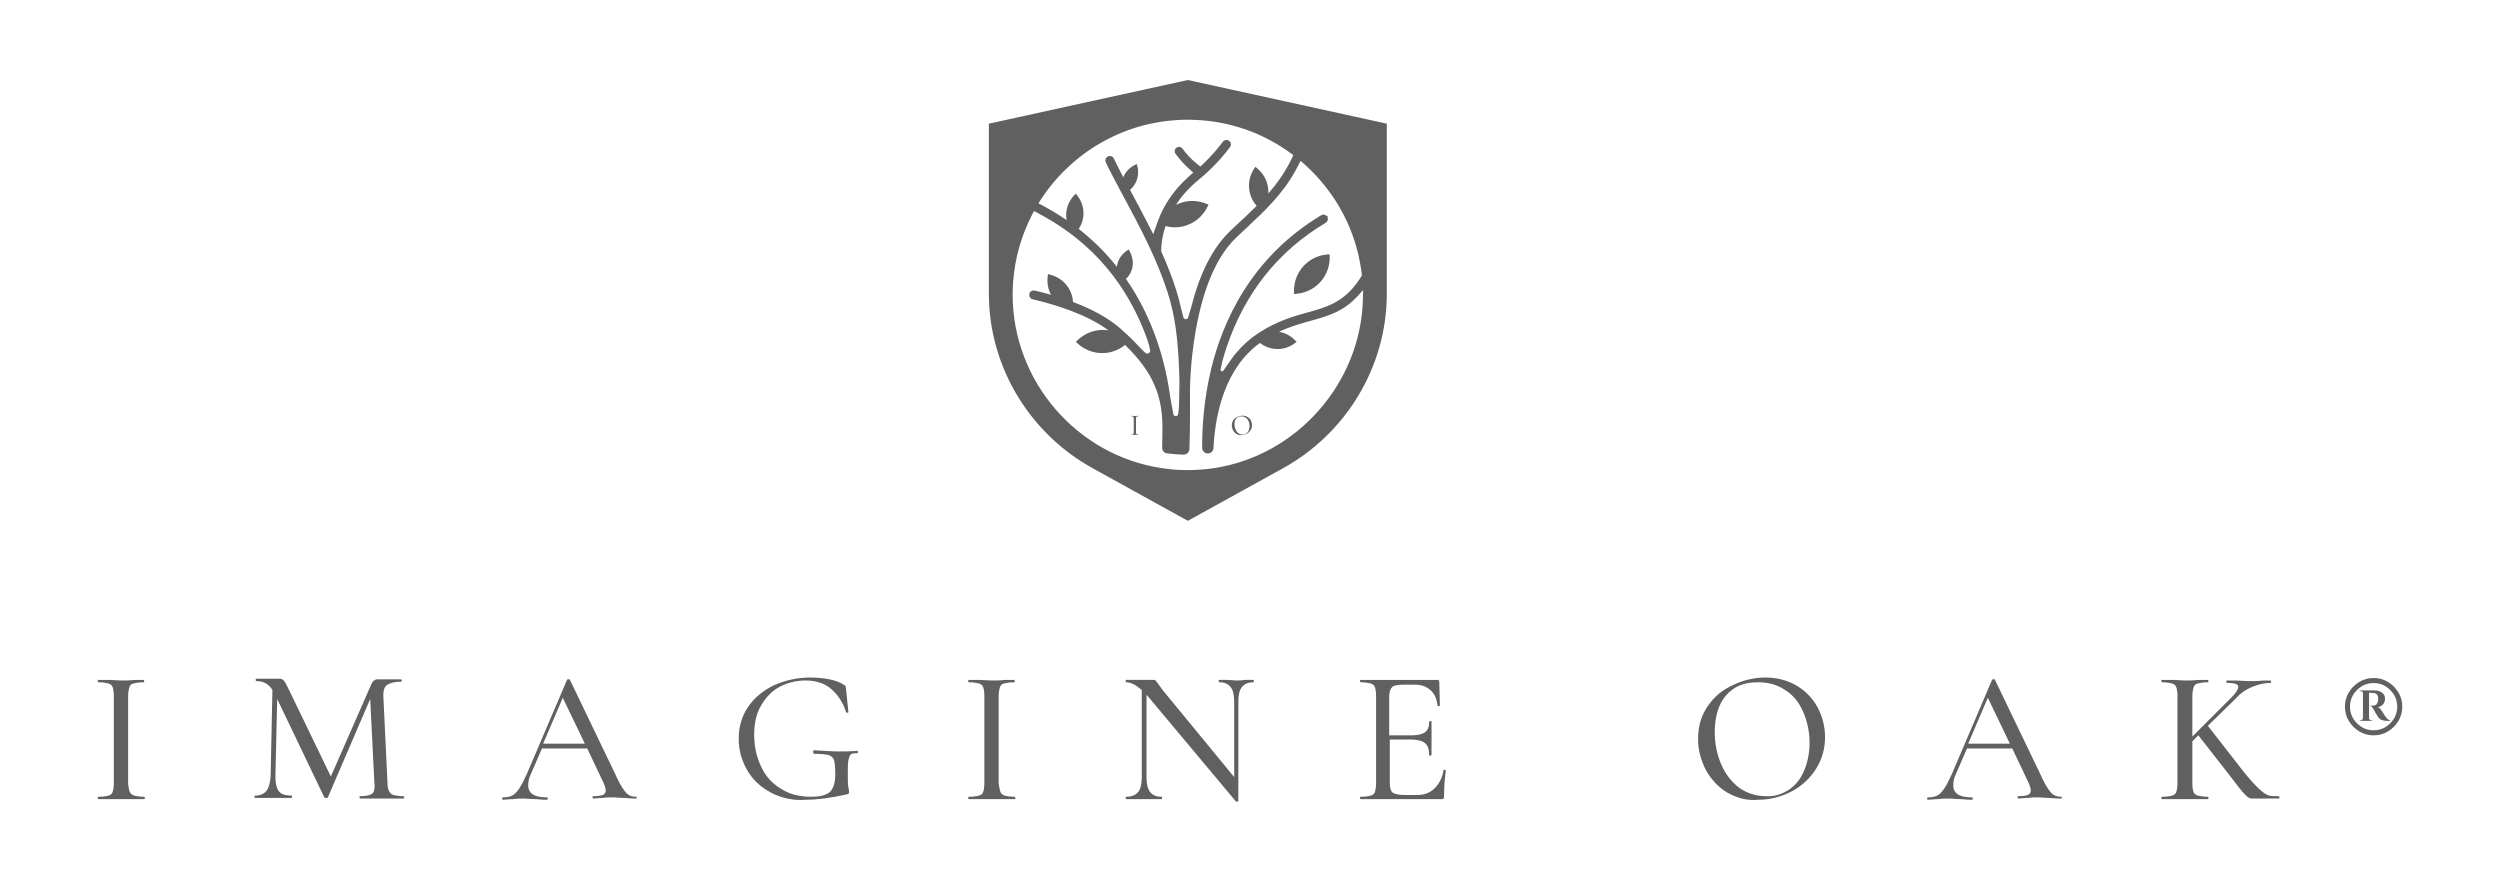 <?xml version="1.0" encoding="utf-8"?>
<!-- Generator: Adobe Illustrator 25.3.1, SVG Export Plug-In . SVG Version: 6.00 Build 0)  -->
<svg version="1.1" id="Isolation_Mode" xmlns="http://www.w3.org/2000/svg" xmlns:xlink="http://www.w3.org/1999/xlink" x="0px"
	 y="0px" viewBox="0 0 375.612 132.448" style="enable-background:new 0 0 375.612 132.448;" xml:space="preserve">
<style type="text/css">
	.st0{fill:#606060;}
</style>
<g>
	<g>
		<g>
			<g>
				<g>
					<g>
						<path class="st0" d="M19.519,118.993c0.09,0.269,0.358,0.448,0.627,0.537
							c0.358,0.09,0.806,0.179,1.523,0.179c0,0,0.09,0.09,0.09,0.179s0,0.179-0.09,0.179
							c-0.627,0-1.075,0-1.433,0h-2.06h-1.971c-0.358,0-0.806,0-1.433,0c-0.09,0-0.09-0.09-0.09-0.179
							s0-0.179,0.09-0.179c0.717,0,1.254-0.09,1.523-0.179c0.358-0.09,0.538-0.269,0.627-0.537
							c0.09-0.269,0.179-0.717,0.179-1.254v-13.258c0-0.537-0.09-0.985-0.179-1.254
							c-0.09-0.269-0.358-0.448-0.627-0.537c-0.358-0.09-0.806-0.179-1.523-0.179
							c-0.09,0-0.09-0.09-0.09-0.179s0-0.179,0.09-0.179h1.433c0.806,0,1.433,0.09,1.971,0.09
							c0.538,0,1.254,0,2.06-0.09h1.344c0,0,0.09,0.09,0.09,0.179s0,0.179-0.09,0.179
							c-0.717,0-1.165,0.09-1.523,0.179c-0.358,0.09-0.538,0.269-0.627,0.627
							c-0.09,0.269-0.179,0.717-0.179,1.254v13.169C19.34,118.276,19.34,118.724,19.519,118.993z"/>
						<path class="st0" d="M60.728,119.799c0,0.09,0,0.179-0.09,0.179c-0.627,0-1.075,0-1.433,0h-1.971H55.353
							c-0.269,0-0.717,0-1.254,0c0,0-0.09-0.09-0.09-0.179s0-0.179,0.09-0.179
							c0.627,0,1.165-0.09,1.433-0.179s0.538-0.269,0.627-0.537c0.09-0.269,0.179-0.717,0.09-1.254
							l-0.627-12.631l-6.36,14.781c0,0.09-0.09,0.09-0.269,0.09c-0.09,0-0.179,0-0.269-0.09
							l-7.077-14.781l-0.269,11.735c0,0.985,0.179,1.702,0.538,2.15
							c0.358,0.448,0.985,0.627,1.881,0.627c0,0,0.09,0.09,0.09,0.179s0,0.179-0.09,0.179
							c-0.538,0-0.985,0-1.254,0h-1.523H39.497c-0.269,0-0.627,0-1.165,0
							c-0.09,0-0.09-0.09-0.09-0.179s0-0.179,0.09-0.179c0.806,0,1.344-0.269,1.702-0.717
							s0.538-1.165,0.627-2.15l0.269-12.99c-0.538-0.896-1.344-1.344-2.419-1.344
							c-0.09,0-0.09-0.09-0.09-0.179s0-0.179,0.09-0.179h1.075c0.179,0,0.448,0,0.806,0
							s0.717,0,0.985,0s0.448,0,0.627,0c0.269,0,0.448,0.09,0.627,0.269
							c0.179,0.179,0.358,0.537,0.717,1.254l6.36,13.169l6.092-13.885
							c0.179-0.448,0.538-0.717,0.896-0.717c0.09,0,0.269,0,0.448,0s0.448,0,0.717,0h1.433
							c0.179,0,0.538,0,0.985,0c0,0,0.09,0.09,0.09,0.179c0,0.09,0,0.179-0.09,0.179
							c-0.985,0-1.613,0.179-2.06,0.448s-0.627,0.806-0.627,1.613l0.627,13.169
							c0,0.627,0.09,0.985,0.269,1.254c0.09,0.269,0.358,0.448,0.627,0.537
							c0.358,0.09,0.806,0.179,1.523,0.179C60.638,119.62,60.728,119.709,60.728,119.799z"/>
						<path class="st0" d="M95.666,119.799c0,0.09,0,0.179-0.09,0.179c-0.358,0-0.896,0-1.702-0.09
							c-0.717,0-1.344-0.09-1.702-0.09c-0.448,0-0.985,0-1.613,0.09c-0.627,0-1.075,0.09-1.433,0.09
							c-0.09,0-0.09-0.09-0.09-0.179s0-0.179,0.09-0.179c0.717,0,1.165-0.09,1.433-0.179
							s0.448-0.358,0.448-0.627c0-0.269-0.09-0.717-0.358-1.254l-2.419-5.106h-6.808l-1.702,3.942
							c-0.269,0.538-0.358,1.075-0.358,1.613c0,1.165,0.896,1.792,2.777,1.792
							c0.09,0,0.179,0.09,0.179,0.179c0,0.09-0.09,0.179-0.179,0.179c-0.358,0-0.806,0-1.523-0.09
							c-0.717,0-1.344-0.09-1.881-0.09c-0.448,0-1.075,0-1.702,0.09c-0.538,0-1.075,0.09-1.433,0.09
							c-0.09,0-0.179-0.09-0.179-0.179c0-0.09,0.09-0.179,0.179-0.179
							c0.538,0,0.985-0.09,1.344-0.269s0.717-0.538,1.075-1.075c0.358-0.538,0.717-1.254,1.165-2.24
							l6.002-14.065c0-0.09,0.09-0.09,0.269-0.09c0.179,0,0.179,0,0.179,0.09l6.719,13.975
							c0.627,1.433,1.165,2.329,1.613,2.867c0.448,0.537,0.985,0.717,1.613,0.717
							C95.666,119.62,95.666,119.709,95.666,119.799z M81.601,111.736h6.271l-3.315-6.898L81.601,111.736z"
							/>
						<path class="st0" d="M115.822,119.082c-1.523-0.806-2.777-1.971-3.583-3.404
							c-0.806-1.433-1.254-2.956-1.254-4.658c0-1.792,0.448-3.404,1.433-4.838
							c0.985-1.433,2.24-2.419,3.852-3.225c1.613-0.717,3.494-1.165,5.465-1.165
							c0.985,0,1.971,0.09,2.867,0.269s1.613,0.448,2.15,0.806
							c0.179,0.09,0.269,0.179,0.269,0.179c0,0.09,0.09,0.179,0.09,0.448l0.358,3.494
							c0,0.09-0.09,0.09-0.179,0.09s-0.179,0-0.179-0.09c-0.448-1.433-1.165-2.508-2.15-3.404
							c-0.985-0.896-2.329-1.344-3.942-1.344c-1.433,0-2.777,0.358-3.942,0.985
							c-1.165,0.627-2.06,1.613-2.777,2.867s-0.985,2.688-0.985,4.39
							c0,1.613,0.358,3.225,0.985,4.569c0.627,1.433,1.613,2.598,2.956,3.404
							c1.344,0.896,2.867,1.254,4.658,1.254c1.344,0,2.24-0.269,2.777-0.717
							c0.538-0.537,0.806-1.433,0.806-2.688c0-0.985-0.09-1.702-0.179-2.06
							c-0.09-0.358-0.358-0.627-0.806-0.806c-0.448-0.09-1.165-0.179-2.15-0.179
							c-0.09,0-0.179-0.09-0.179-0.269c0-0.09,0-0.09,0-0.179s0.09-0.09,0.09-0.09
							c1.523,0.09,2.777,0.179,3.673,0.179c0.896,0,1.881,0,2.867-0.09
							c0.09,0,0.09,0.09,0.09,0.179s0,0.179-0.09,0.179c-0.448,0-0.806,0-0.985,0.179
							c-0.179,0.179-0.269,0.448-0.358,0.896c-0.09,0.448-0.09,1.165-0.09,2.24
							c0,0.896,0,1.433,0.09,1.792s0.09,0.627,0.09,0.717c0,0.09,0,0.179-0.09,0.269
							c0,0-0.09,0.09-0.269,0.09c-2.329,0.537-4.39,0.806-6.092,0.806
							C119.226,120.336,117.345,119.888,115.822,119.082z"/>
						<path class="st0" d="M150.312,118.993c0.09,0.269,0.358,0.448,0.627,0.537
							c0.358,0.09,0.806,0.179,1.523,0.179c0,0,0.09,0.09,0.09,0.179s0,0.179-0.09,0.179
							c-0.627,0-1.075,0-1.433,0h-2.06h-1.971c-0.358,0-0.806,0-1.433,0c-0.09,0-0.09-0.09-0.09-0.179
							s0-0.179,0.09-0.179c0.717,0,1.254-0.09,1.523-0.179c0.358-0.09,0.538-0.269,0.627-0.537
							c0.09-0.269,0.179-0.717,0.179-1.254v-13.258c0-0.537-0.09-0.985-0.179-1.254
							c-0.09-0.269-0.358-0.448-0.627-0.537c-0.358-0.09-0.806-0.179-1.523-0.179
							c-0.09,0-0.09-0.09-0.09-0.179s0-0.179,0.09-0.179h1.433c0.806,0,1.433,0.09,1.971,0.09
							c0.538,0,1.254,0,2.06-0.09h1.344c0,0,0.09,0.09,0.09,0.179s0,0.179-0.09,0.179
							c-0.717,0-1.165,0.09-1.523,0.179c-0.358,0.09-0.538,0.269-0.627,0.627
							c-0.09,0.269-0.179,0.717-0.179,1.254v13.169C150.133,118.276,150.222,118.724,150.312,118.993z"/>
						<path class="st0" d="M188.385,102.33c0,0.09,0,0.179-0.09,0.179c-0.806,0-1.344,0.269-1.702,0.717
							c-0.358,0.448-0.538,1.165-0.538,2.15v14.96c0,0.09-0.09,0.09-0.179,0.09s-0.179,0-0.179,0
							l-13.348-15.946l-0.09-0.09v12.452c0,0.985,0.179,1.702,0.538,2.15
							c0.358,0.448,0.896,0.717,1.702,0.717c0.09,0,0.09,0.09,0.09,0.179
							c0,0.09,0,0.179-0.09,0.179c-0.448,0-0.806,0-1.075,0h-1.433h-1.523c-0.269,0-0.717,0-1.254,0
							c0,0-0.09-0.09-0.09-0.179c0-0.09,0-0.179,0.09-0.179c0.806,0,1.433-0.269,1.792-0.717
							c0.358-0.448,0.538-1.165,0.538-2.15v-13.169c-0.806-0.717-1.612-1.165-2.329-1.165
							c-0.09,0-0.09-0.09-0.09-0.179s0-0.179,0.09-0.179h1.075c0.269,0,0.538,0,0.985,0h1.344
							c0.179,0,0.358,0,0.627,0c0.179,0,0.269,0,0.358,0.09c0.09,0.09,0.179,0.179,0.358,0.448
							c0.269,0.358,0.448,0.627,0.717,0.985l10.75,13.079v-11.377c0-0.985-0.179-1.702-0.538-2.15
							c-0.358-0.448-0.896-0.717-1.702-0.717c0,0-0.09-0.09-0.09-0.179s0-0.179,0.09-0.179h1.075
							c0.627,0,1.075,0.09,1.433,0.09c0.358,0,0.806,0,1.433-0.09h1.165
							C188.385,102.151,188.385,102.24,188.385,102.33z"/>
						<path class="st0" d="M217.052,115.678c0.09,0,0.179,0,0.179,0.09
							c-0.179,1.254-0.269,2.508-0.269,3.852c0,0.179,0,0.269-0.09,0.358s-0.179,0.09-0.358,0.09
							h-12.094c0,0-0.09-0.09-0.09-0.179c0-0.09,0-0.179,0.09-0.179c0.717,0,1.254-0.09,1.523-0.179
							c0.358-0.09,0.538-0.269,0.627-0.538c0.09-0.269,0.179-0.717,0.179-1.254v-13.258
							c0-0.537-0.09-0.985-0.179-1.254s-0.358-0.448-0.627-0.537c-0.358-0.09-0.806-0.179-1.523-0.179
							c0,0-0.09-0.09-0.09-0.179s0-0.179,0.09-0.179h11.556c0.179,0,0.269,0.09,0.269,0.269
							l0.09,3.583c0,0.09-0.09,0.09-0.179,0.09c-0.09,0-0.179,0-0.179-0.09
							c-0.09-0.985-0.448-1.792-1.075-2.329c-0.627-0.538-1.344-0.806-2.329-0.806h-1.613
							c-0.896,0-1.523,0.09-1.792,0.358s-0.448,0.717-0.448,1.433v5.823h3.315
							c0.985,0,1.612-0.179,2.06-0.448c0.448-0.358,0.627-0.806,0.627-1.613
							c0,0,0.09-0.09,0.179-0.09c0.09,0,0.179,0,0.179,0.09v2.329c0,0.538,0,0.985,0,1.254v1.433
							c0,0-0.09,0.09-0.179,0.09c-0.09,0-0.179,0-0.179-0.09c0-0.806-0.179-1.433-0.627-1.792
							c-0.448-0.358-1.165-0.538-2.15-0.538h-3.135v6.54c0,0.537,0.09,0.896,0.179,1.075
							c0.09,0.269,0.269,0.448,0.627,0.537c0.269,0.09,0.717,0.179,1.344,0.179h2.06
							c0.985,0,1.881-0.358,2.508-0.985c0.627-0.627,1.165-1.523,1.344-2.688
							C216.872,115.678,216.872,115.588,217.052,115.678z"/>
						<path class="st0" d="M259.514,119.082c-1.344-0.806-2.419-1.971-3.225-3.404
							c-0.717-1.433-1.165-2.956-1.165-4.658c0-1.971,0.538-3.673,1.523-5.017
							c0.985-1.433,2.24-2.419,3.852-3.135c1.523-0.717,3.135-1.075,4.748-1.075
							c1.792,0,3.404,0.448,4.748,1.254c1.344,0.806,2.419,1.971,3.135,3.315
							c0.717,1.433,1.075,2.867,1.075,4.39c0,1.702-0.448,3.315-1.344,4.748
							c-0.896,1.433-2.15,2.598-3.673,3.404c-1.523,0.806-3.225,1.254-5.017,1.254
							C262.471,120.336,260.948,119.888,259.514,119.082z M268.652,118.724
							c0.985-0.627,1.792-1.523,2.329-2.777c0.538-1.165,0.896-2.688,0.896-4.3
							c0-1.792-0.358-3.315-0.985-4.748c-0.627-1.433-1.523-2.508-2.688-3.225
							c-1.165-0.806-2.508-1.165-4.121-1.165c-2.06,0-3.583,0.627-4.748,1.971
							c-1.165,1.344-1.702,3.225-1.702,5.554c0,1.792,0.358,3.404,0.985,4.838
							s1.523,2.598,2.688,3.494c1.165,0.806,2.508,1.254,3.942,1.254
							C266.502,119.709,267.666,119.351,268.652,118.724z"/>
						<path class="st0" d="M309.771,119.799c0,0.09,0,0.179-0.09,0.179c-0.358,0-0.896,0-1.702-0.09
							c-0.806,0-1.344-0.09-1.702-0.09c-0.448,0-0.985,0-1.612,0.09
							c-0.627,0-1.075,0.09-1.433,0.09c-0.09,0-0.09-0.09-0.09-0.179s0-0.179,0.09-0.179
							c0.717,0,1.165-0.09,1.433-0.179c0.269-0.09,0.448-0.358,0.448-0.627
							c0-0.269-0.09-0.717-0.358-1.254l-2.419-5.106h-6.808l-1.702,3.942
							c-0.269,0.538-0.358,1.075-0.358,1.613c0,1.165,0.896,1.792,2.777,1.792
							c0.09,0,0.179,0.09,0.179,0.179c0,0.09-0.09,0.179-0.179,0.179c-0.358,0-0.806,0-1.523-0.09
							c-0.717,0-1.344-0.09-1.881-0.09c-0.448,0-1.075,0-1.702,0.09
							c-0.538,0-1.075,0.09-1.433,0.09c-0.09,0-0.179-0.09-0.179-0.179
							c0-0.09,0.09-0.179,0.179-0.179c0.538,0,0.985-0.09,1.344-0.269
							c0.358-0.179,0.717-0.538,1.075-1.075c0.358-0.538,0.717-1.254,1.165-2.24l6.002-14.065
							c0-0.09,0.09-0.09,0.269-0.09c0.179,0,0.179,0,0.179,0.09l6.719,13.975
							c0.627,1.433,1.165,2.329,1.612,2.867c0.448,0.537,0.985,0.717,1.612,0.717
							C309.681,119.62,309.771,119.709,309.771,119.799z M295.706,111.736h6.271l-3.315-6.898
							L295.706,111.736z"/>
						<path class="st0" d="M342.469,119.799c0,0.09,0,0.179-0.09,0.179h-3.225c-0.179,0-0.448,0-0.896,0
							c-0.448,0-1.075-0.627-1.971-1.792c-0.896-1.165-1.523-1.971-1.792-2.329l-4.21-5.375
							l-0.896,0.896v6.36c0,0.627,0.09,0.985,0.179,1.254c0.09,0.269,0.358,0.448,0.627,0.537
							c0.358,0.09,0.806,0.179,1.523,0.179c0.09,0,0.09,0.09,0.09,0.179s0,0.179-0.09,0.179
							c-0.627,0-1.075,0-1.433,0h-2.06h-1.971c-0.358,0-0.806,0-1.433,0c0,0-0.09-0.09-0.09-0.179
							s0-0.179,0.09-0.179c0.717,0,1.254-0.09,1.523-0.179c0.358-0.09,0.538-0.269,0.627-0.537
							c0.09-0.269,0.179-0.717,0.179-1.254v-13.258c0-0.537-0.09-0.985-0.179-1.254
							c-0.09-0.269-0.358-0.448-0.627-0.537c-0.358-0.09-0.806-0.179-1.523-0.179
							c0,0-0.09-0.09-0.09-0.179s0-0.179,0.09-0.179h1.433c0.806,0,1.523,0.09,1.971,0.09
							c0.538,0,1.254,0,2.06-0.09h1.433c0,0,0.09,0.09,0.09,0.179s0,0.179-0.09,0.179
							c-0.717,0-1.165,0.09-1.523,0.179c-0.358,0.09-0.538,0.269-0.627,0.627
							c-0.09,0.269-0.179,0.717-0.179,1.254v6.092l6.002-6.002c0.627-0.627,0.896-1.165,0.896-1.433
							c0-0.448-0.538-0.627-1.702-0.627c0,0-0.09-0.09-0.09-0.179s0-0.179,0.09-0.179h1.254
							c0.717,0,1.433,0.09,2.15,0.09c0.627,0,1.344,0,2.06-0.09h1.075
							c0.09,0,0.09,0.09,0.09,0.179s0,0.179-0.09,0.179c-0.806,0-1.612,0.179-2.598,0.537
							c-0.896,0.358-1.792,0.896-2.508,1.702l-4.3,4.21l4.121,5.285
							c1.344,1.792,2.419,3.046,3.135,3.763c0.717,0.717,1.254,1.165,1.702,1.344
							c0.358,0.179,0.985,0.179,1.702,0.179C342.469,119.62,342.469,119.709,342.469,119.799z"/>
					</g>
				</g>
			</g>
			<g>
				<path class="st0" d="M360.34,104.019c-0.394-0.649-0.915-1.169-1.563-1.564
					c-0.648-0.394-1.367-0.591-2.154-0.591c-0.788,0-1.506,0.197-2.154,0.591
					c-0.648,0.395-1.17,0.915-1.564,1.564c-0.394,0.648-0.591,1.366-0.591,2.154
					c0,0.788,0.197,1.507,0.591,2.155c0.394,0.649,0.915,1.17,1.564,1.564
					c0.648,0.395,1.366,0.591,2.154,0.591c0.787,0,1.506-0.196,2.154-0.591
					c0.648-0.394,1.169-0.915,1.563-1.564c0.394-0.648,0.591-1.367,0.591-2.155
					C360.931,105.385,360.734,104.667,360.34,104.019z M359.12,108.67
					c-0.699,0.7-1.532,1.049-2.497,1.049c-0.967,0-1.799-0.35-2.498-1.049
					c-0.7-0.699-1.049-1.531-1.049-2.498c0-0.966,0.349-1.798,1.049-2.498
					c0.699-0.699,1.531-1.048,2.498-1.048c0.966,0,1.798,0.35,2.497,1.048
					c0.699,0.7,1.049,1.532,1.049,2.498C360.168,107.139,359.818,107.972,359.12,108.67z"/>
				<path class="st0" d="M358.567,107.87c-0.128-0.165-0.216-0.286-0.267-0.362
					c-0.127-0.203-0.293-0.458-0.496-0.763c-0.204-0.305-0.395-0.47-0.572-0.495
					c0.33-0.051,0.597-0.191,0.801-0.42c0.203-0.228,0.305-0.508,0.305-0.839
					c0-0.406-0.152-0.718-0.457-0.934c-0.305-0.215-0.686-0.324-1.144-0.324h-0.801h-0.114h-0.686
					h-0.115h-0.496v0.076h0.076c0.28,0,0.42,0.14,0.42,0.42v3.585
					c0,0.28-0.14,0.419-0.42,0.419h-0.076v0.077h0.496h0.115h0.686h0.114h0.496v-0.077h-0.114
					c-0.254,0-0.382-0.139-0.382-0.419v-3.734l0.458,0.035c0.61-0.025,0.915,0.242,0.915,0.801
					c0.025,0.152,0.012,0.305-0.038,0.457c-0.102,0.331-0.236,0.521-0.401,0.572
					c-0.166,0.051-0.261,0.076-0.286,0.076c-0.102,0-0.242,0-0.419,0v0.077
					c0.101,0,0.184,0.051,0.248,0.153c0.063,0.102,0.134,0.216,0.21,0.343
					c0.203,0.382,0.432,0.763,0.686,1.144c0.254,0.382,0.699,0.572,1.335,0.572h0.458v-0.077
					C358.872,108.156,358.694,108.035,358.567,107.87z"/>
			</g>
		</g>
	</g>
	<g>
		<path class="st0" d="M197.541,38.729c-0.672,0.313-1.242,0.737-1.742,1.297
			c-0.502,0.569-0.859,1.181-1.092,1.875c-0.153,0.478-0.323,1.139-0.292,2.005l0.01,0.266
			l0.266-0.019c0.865-0.064,1.497-0.305,1.954-0.509c0.67-0.312,1.241-0.735,1.748-1.295
			c0.5-0.557,0.858-1.167,1.095-1.868c0.163-0.51,0.324-1.149,0.289-2.013l-0.011-0.264
			l-0.264,0.019C198.634,38.283,198,38.524,197.541,38.729z"/>
		<path class="st0" d="M170.82,65.254c-0.043-0.014-0.086-0.043-0.1-0.085
			c-0.029-0.043-0.029-0.114-0.043-0.2v-2.096c0-0.086,0.014-0.157,0.028-0.2
			c0.014-0.057,0.043-0.086,0.1-0.1c0.057-0.014,0.129-0.029,0.243-0.029
			c0.014,0,0.014-0.014,0.014-0.029c0-0.014-0.014-0.029-0.014-0.029h-0.214
			c-0.128,0.014-0.242,0.014-0.328,0.014c-0.085,0-0.185-0.014-0.314-0.014h-0.228
			c-0.014,0-0.014,0.014-0.014,0.029c0,0.014,0,0.029,0.014,0.029c0.114,0,0.186,0.014,0.243,0.029
			c0.043,0.014,0.086,0.043,0.1,0.086c0.014,0.043,0.029,0.114,0.029,0.2v2.11
			c0,0.086-0.014,0.157-0.029,0.2c-0.014,0.043-0.043,0.071-0.1,0.085
			c-0.043,0.014-0.128,0.029-0.243,0.029c-0.014,0-0.014,0.014-0.014,0.029s0,0.029,0.014,0.029
			c0.1,0,0.171,0,0.228,0h0.314h0.328c0.057,0,0.128,0,0.228,0c0.014,0,0.014-0.014,0.014-0.029
			s-0.014-0.029-0.014-0.029C170.948,65.282,170.877,65.268,170.82,65.254z"/>
		<path class="st0" d="M187.441,62.649c-0.214-0.128-0.47-0.2-0.756-0.2
			c-0.257,0-0.513,0.057-0.756,0.171c-0.257,0.114-0.456,0.271-0.613,0.499
			c-0.157,0.214-0.242,0.485-0.242,0.798c0,0.271,0.071,0.513,0.185,0.741
			c0.128,0.228,0.299,0.413,0.513,0.542c0.228,0.128,0.47,0.2,0.742,0.171
			c0.285,0,0.556-0.071,0.798-0.2c0.243-0.128,0.442-0.314,0.585-0.542
			c0.142-0.228,0.214-0.485,0.214-0.756c0-0.242-0.057-0.471-0.171-0.699
			C187.825,62.962,187.654,62.777,187.441,62.649z M187.597,64.702c-0.086,0.2-0.214,0.342-0.371,0.442
			c-0.157,0.1-0.342,0.157-0.542,0.143c-0.228,0-0.442-0.071-0.627-0.2
			c-0.185-0.143-0.328-0.328-0.428-0.556c-0.1-0.228-0.157-0.485-0.157-0.77
			c0-0.371,0.086-0.67,0.271-0.884c0.185-0.214,0.428-0.314,0.756-0.314
			c0.257,0,0.471,0.057,0.656,0.185c0.185,0.114,0.328,0.285,0.428,0.513
			c0.1,0.228,0.157,0.47,0.157,0.756C187.74,64.274,187.683,64.516,187.597,64.702z"/>
		<path class="st0" d="M178.465,12.022l-29.893,6.559v25.493v0.059c0.005,11.119,6.268,21.082,15.596,26.216
			l-0.001,0.002l14.299,7.9l14.299-7.9l-0.001-0.002c9.329-5.133,15.59-15.097,15.596-26.216
			v-0.059V18.581L178.465,12.022z M156.302,30.11c2.273-3.543,5.407-6.527,9.064-8.632
			c0.583-0.337,1.187-0.652,1.846-0.963c1.897-0.907,3.915-1.58,5.999-2.001l1.157-0.21
			c0.265-0.041,0.537-0.082,0.808-0.116l0.962-0.094c0.299-0.025,0.581-0.045,0.856-0.064
			l0.188-0.01c0.253-0.012,0.5-0.023,0.739-0.029c0.175-0.007,0.382-0.005,0.525-0.007
			c0.085,0.006,0.173,0,0.274,0.007c0.084-0.001,0.173-0.001,0.276,0.007
			c2.239,0.041,4.453,0.365,6.582,0.963c0.632,0.174,1.249,0.372,1.838,0.59
			c2.02,0.727,3.974,1.728,5.807,2.971c0.258,0.177,0.516,0.36,0.774,0.551l0.318,0.232
			c-0.096,0.207-0.238,0.517-0.268,0.575c-0.1,0.214-0.214,0.435-0.324,0.634
			c-0.918,1.753-1.994,3.218-3.163,4.555c0.015-0.302-0.001-0.607-0.049-0.918
			c-0.099-0.63-0.305-1.19-0.63-1.716c-0.215-0.335-0.531-0.773-1.056-1.196l-0.218-0.175
			l-0.157,0.232c-0.375,0.557-0.545,1.064-0.652,1.446c-0.157,0.602-0.189,1.2-0.097,1.831
			c0.094,0.625,0.297,1.184,0.625,1.714c0.12,0.187,0.278,0.408,0.481,0.64
			c-0.769,0.766-1.562,1.511-2.371,2.267l-0.632,0.591c-0.333,0.312-0.671,0.627-1,0.945
			c-2.58,2.483-4.526,6.274-5.782,11.258l-0.511,1.713c-0.066,0.197-0.237,0.276-0.365,0.256
			c-0.132-0.004-0.291-0.079-0.343-0.276l-0.3-1.137l-0.13-0.561
			c-0.207-0.887-0.435-1.717-0.677-2.465c-0.551-1.74-1.256-3.569-2.155-5.591l-0.073-0.162v-0.183
			c0.003-0.628,0.093-1.96,0.65-3.616c0.456,0.118,0.859,0.166,1.184,0.185
			c0.074,0.003,0.149,0.004,0.223,0.004c0.662,0,1.289-0.116,1.918-0.357
			c0.705-0.272,1.303-0.652,1.832-1.163c0.378-0.379,0.814-0.87,1.18-1.647l0.114-0.242
			l-0.246-0.104c-0.797-0.34-1.469-0.416-1.969-0.446c-0.74-0.033-1.44,0.083-2.147,0.347
			c-0.184,0.07-0.361,0.149-0.532,0.234c0.811-1.245,1.908-2.534,3.418-3.768
			c1.785-1.466,3.371-3.12,4.713-4.914c0.137-0.178,0.173-0.411,0.096-0.624
			c-0.076-0.214-0.253-0.373-0.474-0.425l-0.038-0.007c-0.249-0.052-0.508,0.049-0.659,0.253
			c-0.869,1.158-1.826,2.24-2.843,3.218l-0.536,0.52l-0.584-0.474
			c-0.765-0.616-1.475-1.363-2.108-2.223c-0.126-0.169-0.316-0.266-0.519-0.266
			c-0.362,0-0.656,0.294-0.656,0.656c0,0.131,0.043,0.258,0.128,0.377l0.047,0.064
			c0.774,1.04,1.467,1.732,1.912,2.128l0.709,0.63l-0.71,0.631
			c-2.181,1.958-3.745,4.239-4.647,6.778l-0.657,1.855l-0.893-1.749
			c-0.742-1.458-1.525-2.917-2.154-4.089l-0.209-0.382c-0.078-0.145-0.156-0.291-0.234-0.437
			c0.024-0.021,0.052-0.043,0.074-0.062c0.356-0.323,0.626-0.692,0.828-1.13
			c0.201-0.446,0.305-0.891,0.317-1.362c0.003-0.26-0.007-0.612-0.119-1.032l-0.08-0.3
			l-0.28,0.134c-0.385,0.185-0.658,0.403-0.855,0.575c-0.355,0.319-0.626,0.688-0.832,1.13
			c-0.025,0.053-0.034,0.107-0.056,0.16c-0.504-0.96-0.993-1.914-1.427-2.827
			c-0.08-0.165-0.226-0.29-0.403-0.345c-0.178-0.057-0.371-0.035-0.531,0.056l-0.131,0.074v0.023
			c-0.205,0.191-0.272,0.502-0.146,0.772c0.725,1.515,1.6,3.147,2.526,4.874l0.268,0.494
			c2.277,4.248,4.857,9.062,6.497,14.167c1.124,3.507,1.604,7.01,1.769,12.925
			c0.013,0.493,0.009,1.005-0.013,1.573l-0.027,2.095c-0.007,0.389-0.033,0.766-0.08,1.151
			l-0.066,0.541c-0.04,0.223-0.213,0.303-0.363,0.303c-0.147,0-0.319-0.078-0.358-0.298l-0.43-2.334
			l-0.103-0.684c-0.216-1.466-0.494-2.901-0.827-4.265c-0.947-3.899-2.663-8.569-5.764-13.034
			c0.089-0.085,0.168-0.167,0.234-0.24c0.361-0.416,0.595-0.873,0.717-1.398
			c0.12-0.534,0.112-1.05-0.024-1.581c-0.067-0.246-0.171-0.577-0.381-0.959l-0.135-0.246
			l-0.233,0.156c-0.338,0.225-0.567,0.457-0.751,0.659c-0.361,0.414-0.598,0.871-0.723,1.4
			c-0.03,0.127-0.052,0.255-0.066,0.383c-1.588-1.996-3.478-3.921-5.731-5.684
			c0.122-0.185,0.217-0.358,0.293-0.509c0.254-0.524,0.39-1.062,0.418-1.647
			c0.024-0.594-0.062-1.141-0.263-1.679c-0.131-0.333-0.33-0.775-0.709-1.24l-0.181-0.223
			l-0.201,0.205c-0.422,0.427-0.658,0.843-0.818,1.161c-0.253,0.519-0.392,1.058-0.423,1.65
			c-0.016,0.327,0.007,0.64,0.062,0.947c-0.915-0.626-1.881-1.227-2.904-1.796
			c-0.18-0.104-0.36-0.201-0.557-0.307l-0.773-0.405L156.302,30.11z M204.773,44.847
			c-0.264,12.667-9.899,23.625-22.412,25.491c-0.58,0.09-1.188,0.158-1.912,0.217
			c-0.62,0.046-1.195,0.068-1.783,0.07c-0.054,0.005-0.105,0.005-0.206,0.005
			c-0.546,0-1.117-0.018-1.697-0.054l-0.213-0.013c-0.711-0.059-1.335-0.13-1.91-0.217
			c-12.819-1.866-22.491-13.055-22.498-26.075c0-0.601,0.025-1.232,0.075-1.928
			c0.264-3.569,1.242-7.004,2.91-10.21l0.223-0.424l0.624,0.327
			c0.21,0.109,0.421,0.224,0.679,0.367c7.506,4.127,12.798,10.395,15.724,18.615l0.133,0.439
			c0.076,0.225,0.141,0.471,0.212,0.797l0.076,0.335c0.052,0.236-0.079,0.403-0.22,0.48
			c-0.141,0.078-0.352,0.1-0.527-0.074l-0.678-0.672l-0.411-0.438
			c-0.777-0.834-1.626-1.651-2.594-2.497c-1.97-1.732-4.561-3.04-7.155-4.017
			c-0.015-0.225-0.042-0.426-0.072-0.597c-0.119-0.605-0.346-1.147-0.695-1.659
			c-0.357-0.517-0.777-0.926-1.288-1.252c-0.331-0.203-0.793-0.456-1.43-0.608l-0.274-0.065
			l-0.039,0.279c-0.093,0.65-0.029,1.166,0.039,1.546c0.088,0.45,0.238,0.869,0.455,1.271
			c-0.851-0.242-1.671-0.452-2.435-0.629c-0.234-0.055-0.472,0.021-0.632,0.189l-0.135,0.003v0.193
			c-0.079,0.169-0.084,0.365-0.011,0.539c0.083,0.199,0.26,0.346,0.47,0.392
			c3.477,0.808,8.12,2.258,11.382,4.667c-0.277-0.043-0.557-0.071-0.847-0.071l-0.078,0.001
			c-0.755,0.014-1.447,0.165-2.119,0.464c-0.456,0.211-1.059,0.533-1.674,1.142l-0.189,0.187
			l0.194,0.183c0.631,0.591,1.236,0.895,1.697,1.094c0.669,0.277,1.353,0.411,2.092,0.411h0.042
			h0.002c0.748-0.009,1.439-0.159,2.116-0.458c0.371-0.172,0.798-0.399,1.251-0.767
			c4.192,4.094,5.7,7.64,5.615,12.849c-0.021,0.878-0.034,1.756-0.041,2.603
			c-0.01,0.422,0.3,0.779,0.717,0.83c0.844,0.112,1.685,0.18,2.502,0.201
			c0.463-0.005,0.852-0.359,0.872-0.827c0.004-0.175,0.01-0.343,0.016-0.504l0.011-0.335
			c0.09-2.428,0.07-6.699,0.062-7.998c0-0.167,0.009-4.133,0.852-8.931
			c1.142-6.521,3.191-11.236,6.093-14.015c0.334-0.327,0.667-0.64,1.009-0.955l0.676-0.63
			c2.571-2.407,5.229-4.894,7.196-8.432l0.058-0.1c0.118-0.216,0.236-0.439,0.353-0.678
			l0.377-0.739l0.464,0.411c3.75,3.309,6.469,7.574,7.864,12.335
			c0.269,0.92,0.481,1.828,0.631,2.702c0.086,0.464,0.159,0.958,0.238,1.597l0.018,0.167
			l-0.141,0.229c-0.06,0.099-0.119,0.192-0.204,0.324c-0.129,0.189-0.252,0.365-0.373,0.535
			c-2.184,3.013-4.718,3.717-7.432,4.472c-2.128,0.592-4.541,1.264-7.312,3.054
			c-1.281,0.826-2.432,1.846-3.423,3.033l-0.403,0.488l-1.534,2.186
			c-0.104,0.148-0.254,0.088-0.283,0.074c-0.04-0.018-0.166-0.092-0.122-0.259l0.011-0.078
			c0.15-0.779,0.341-1.546,0.568-2.279l0.307-0.942c2.734-8.182,7.748-14.488,14.905-18.742
			c0.287-0.169,0.4-0.521,0.276-0.823l-0.005-0.203h-0.129c-0.085-0.089-0.195-0.155-0.317-0.185
			c-0.174-0.043-0.361-0.015-0.505,0.078c-10.591,6.345-14.836,16.063-16.533,23.098
			c-1.151,4.775-1.37,9.077-1.35,11.844c0,0.244,0.106,0.477,0.29,0.638
			c0.183,0.16,0.429,0.233,0.676,0.2c0.395-0.048,0.703-0.381,0.733-0.797
			c0.261-5.153,1.71-11.98,6.983-15.798c0.236,0.181,0.458,0.318,0.645,0.421
			c0.516,0.272,1.056,0.429,1.651,0.48c0.12,0.01,0.24,0.015,0.361,0.015
			c0.464,0,0.901-0.071,1.339-0.219c0.341-0.121,0.796-0.308,1.284-0.684l0.225-0.173l-0.194-0.207
			c-0.422-0.448-0.835-0.703-1.152-0.876c-0.415-0.218-0.843-0.358-1.298-0.431
			c1.695-0.797,3.249-1.232,4.768-1.651c2.056-0.574,3.998-1.116,5.791-2.532
			c0.393-0.316,0.776-0.67,1.187-1.105l0.895-0.988L204.773,44.847z"/>
	</g>
</g>
</svg>

